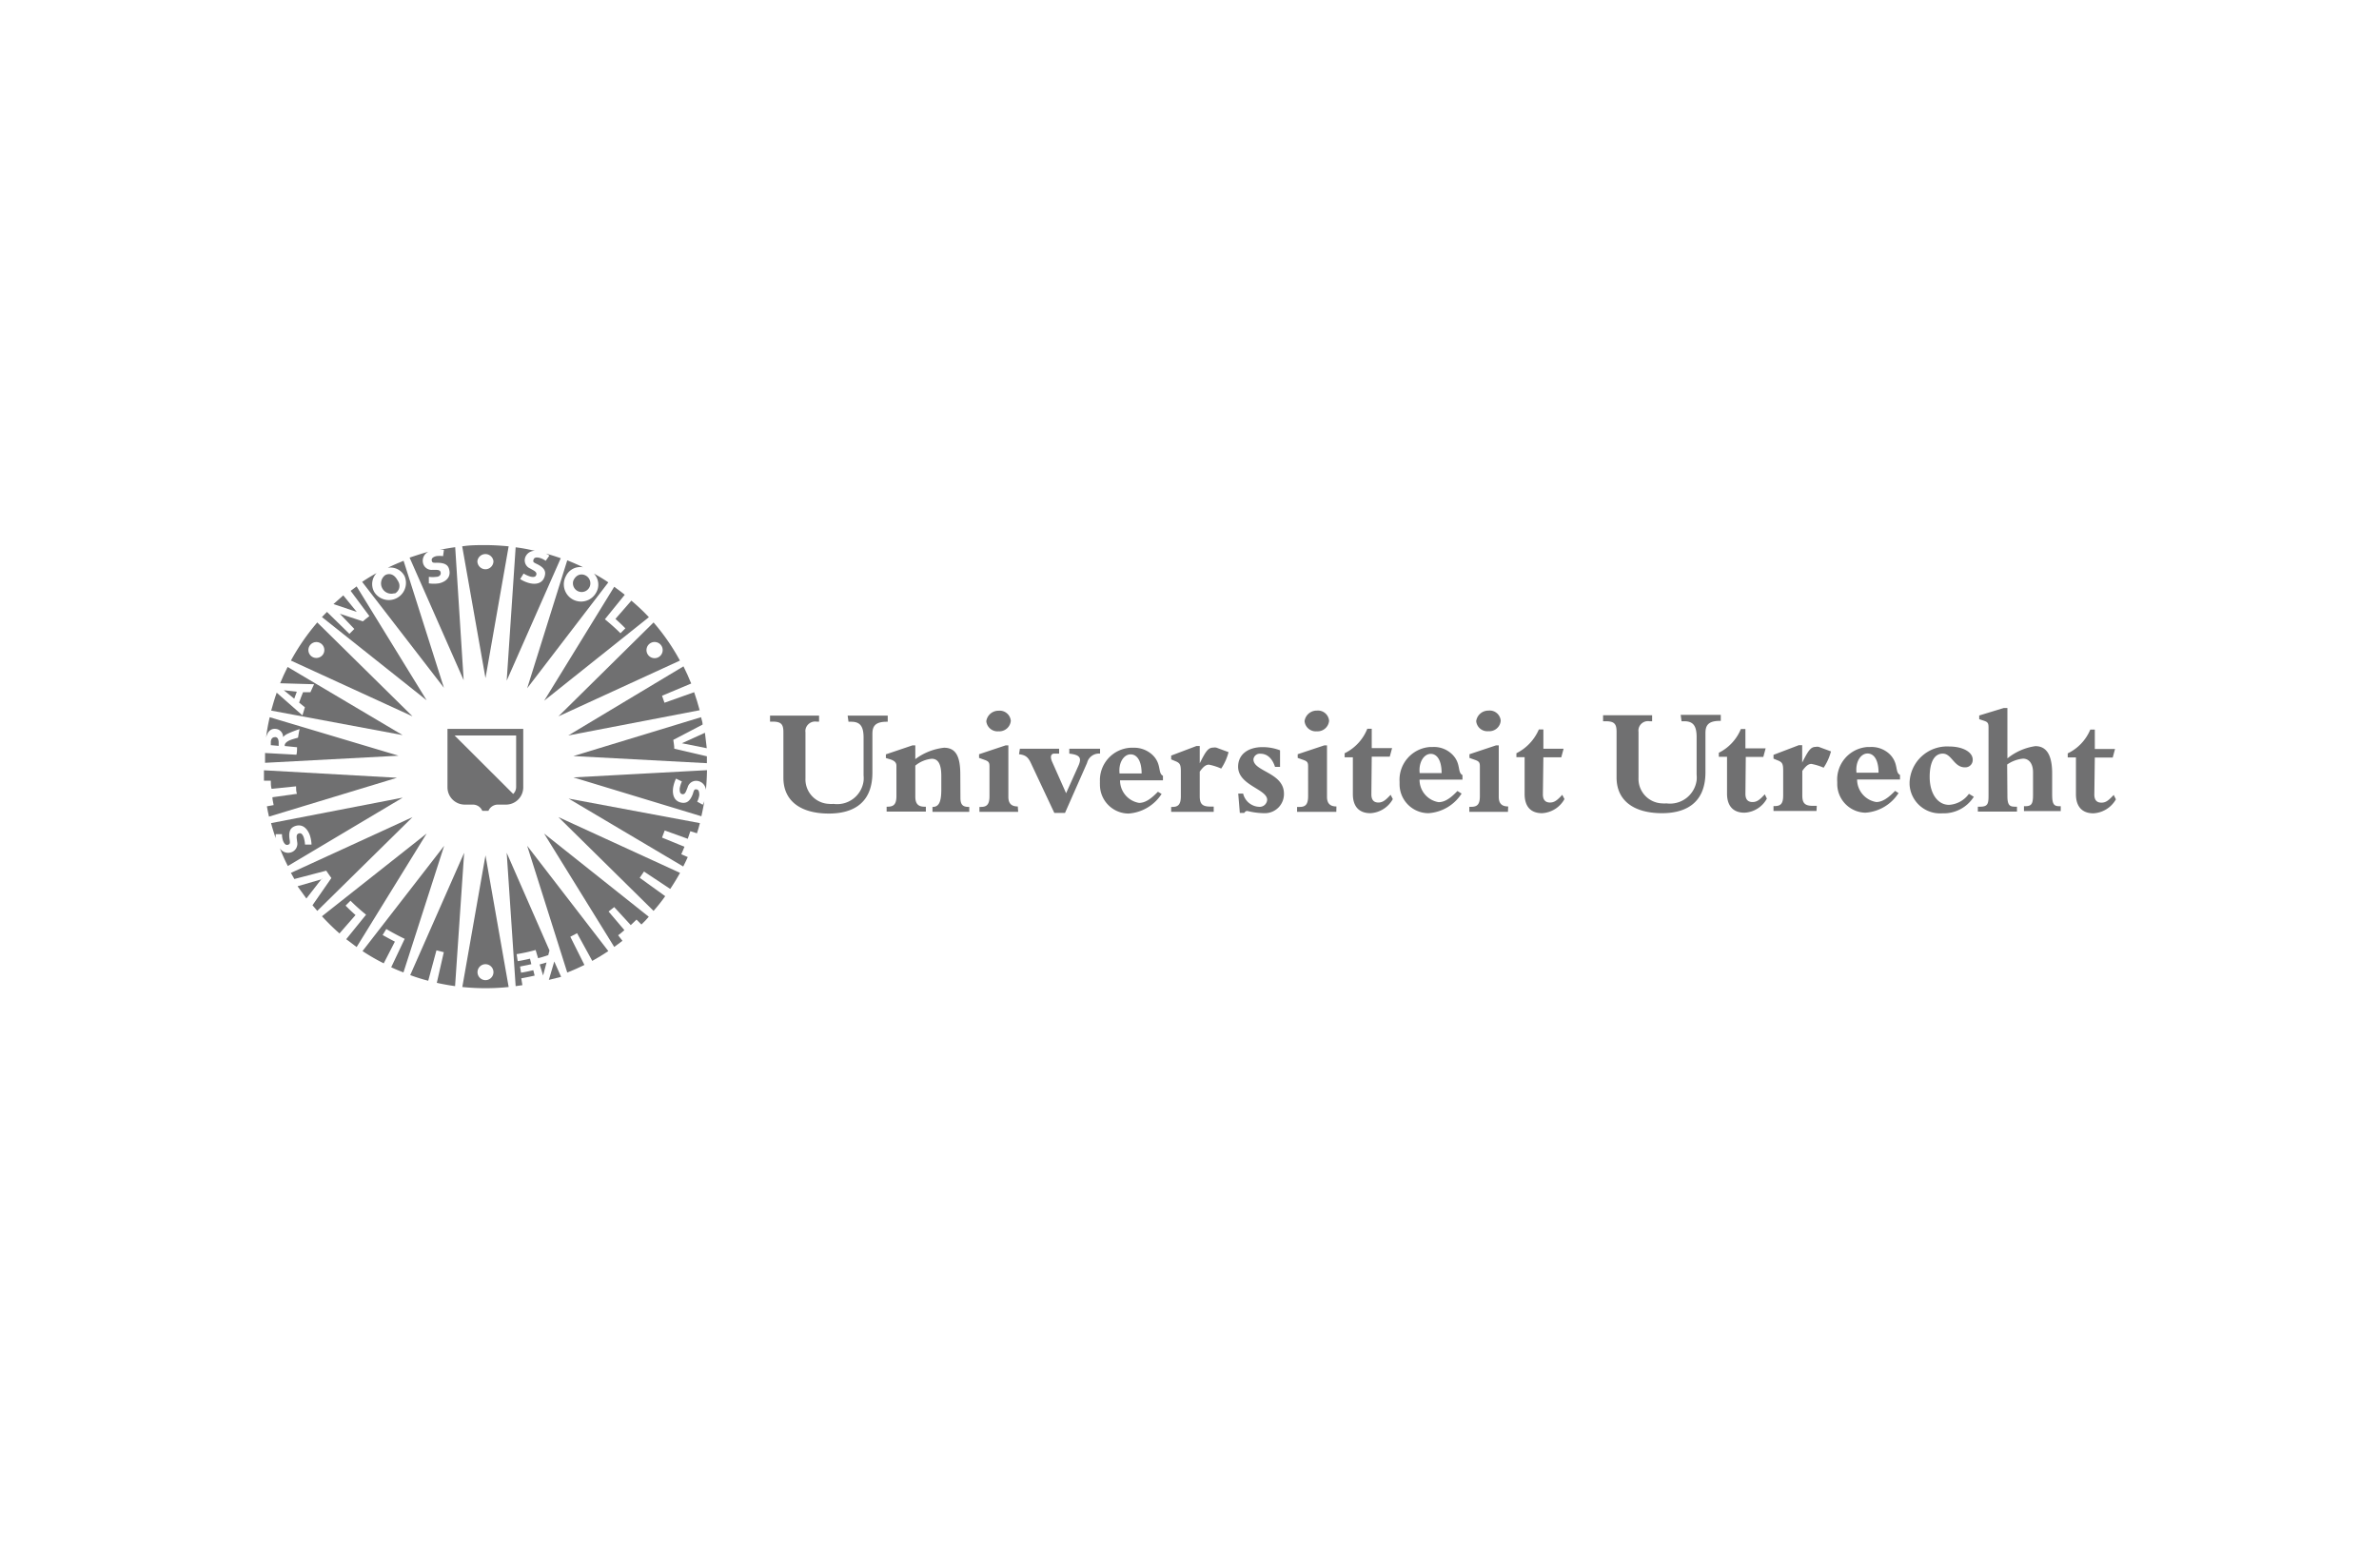 <svg xmlns="http://www.w3.org/2000/svg" viewBox="0 0 194.05 127.92"><defs><style>.cls-1{fill:#fff;}.cls-2{fill:#707071;}</style></defs><g id="Layer_2" data-name="Layer 2"><g id="Layer_1-2" data-name="Layer 1"><rect class="cls-1" width="194.05" height="127.92"/><g id="Group_55" data-name="Group 55"><path id="Path_382" data-name="Path 382" class="cls-2" d="M69.14,58.38h3.27v.5h-.09c-1,0-1.16.44-1.16,1v3.15c0,2.81-2,3.34-3.55,3.34-2.27,0-3.71-1-3.71-2.92V59.73c0-.63-.17-.86-.88-.86h-.21v-.49h4v.49h-.21a.8.8,0,0,0-.9.66.67.67,0,0,0,0,.2V63.5a2,2,0,0,0,1.93,2.08,1.35,1.35,0,0,0,.35,0,2.17,2.17,0,0,0,2.46-1.87,2.26,2.26,0,0,0,0-.45V60.18c0-.9-.26-1.3-1-1.3h-.23Zm9.2,6.7c0,.62.23.75.72.75v.4h-3v-.4c.52,0,.72-.39.72-1.43V63.3c0-1-.28-1.4-.78-1.4a2.47,2.47,0,0,0-1.34.56V65c0,.57.24.81.74.81h.12v.4h-3.2v-.4h.08c.53,0,.72-.23.72-.89V62.48c0-.27-.15-.44-.6-.56l-.26-.08v-.3l2.16-.73h.24v1.12A4.79,4.79,0,0,1,77,61c.93,0,1.33.65,1.33,2.17Zm4.71,1.15H79.89v-.4H80c.52,0,.71-.23.71-.89V62.52c0-.33-.08-.42-.43-.54l-.42-.15v-.3l2.16-.72h.23V65c0,.51.21.79.77.79Zm-.6-7.43a.94.94,0,0,1-1,.86.92.92,0,0,1-1-.82v0a1,1,0,0,1,1-.86.91.91,0,0,1,1,.83v0Zm.74,2.28h3.2v.4H86c-.27,0-.38.24-.16.71l1.12,2.52,1-2.23c.29-.65.14-.9-.74-1v-.4h2.51v.4a1,1,0,0,0-1.06.76l-1.8,4.08H86l-1.88-4c-.24-.52-.42-.72-1-.79Zm11.56,3.69a3.51,3.51,0,0,1-2.7,1.6A2.35,2.35,0,0,1,89.72,64a1.79,1.79,0,0,1,0-.23A2.65,2.65,0,0,1,92.22,61h.22a2.19,2.19,0,0,1,1.59.61c.74.74.39,1.45.83,1.68v.37h-3.5a1.86,1.86,0,0,0,1.55,1.84c.47,0,.92-.27,1.54-.91ZM93.12,63.1c0-1-.36-1.56-.9-1.56s-1,.66-.9,1.56ZM99,66.23H95.53v-.4h.09c.51,0,.7-.23.7-.89v-2c0-.57-.08-.7-.46-.85l-.33-.14v-.31l2.06-.78h.27v1.41h0c.46-.91.66-1.28,1.1-1.28a.73.73,0,0,1,.25,0l1,.37a4.37,4.37,0,0,1-.6,1.34,4.64,4.64,0,0,0-1-.32c-.26,0-.47.18-.75.57v2c0,.61.19.85.85.85H99Zm2-1.49h.4a1.4,1.4,0,0,0,1.31,1.08.61.61,0,0,0,.65-.57c0-.88-2.37-1.18-2.37-2.7,0-1,.8-1.6,2-1.6a4,4,0,0,1,1.42.26l0,1.35H104c-.22-.69-.64-1.07-1.18-1.07a.52.52,0,0,0-.58.46v0c0,1,2.49,1.07,2.49,2.8a1.56,1.56,0,0,1-1.5,1.59h-.14a5.93,5.93,0,0,1-1.34-.18c-.08,0-.15,0-.26.16h-.36ZM109,66.23H105.8v-.4H106c.51,0,.7-.23.7-.89V62.52c0-.33-.07-.42-.43-.54l-.42-.15v-.3l2.16-.72h.23V65c0,.51.22.79.77.79Zm-.59-7.43a.94.94,0,0,1-1,.86.92.92,0,0,1-1-.83v0a1,1,0,0,1,1-.86.91.91,0,0,1,1,.83v0Zm3.45,6c0,.47.21.67.57.67s.59-.19,1-.63l.18.35a2.23,2.23,0,0,1-1.83,1.15c-.86,0-1.43-.48-1.43-1.56v-3h-.67v-.33a3.79,3.79,0,0,0,1.85-2h.36v1.58h1.66l-.19.7h-1.47Zm7.36-.06a3.48,3.48,0,0,1-2.7,1.6A2.36,2.36,0,0,1,114.16,64c0-.07,0-.15,0-.22a2.68,2.68,0,0,1,2.49-2.84h.21a2.12,2.12,0,0,1,1.6.61c.74.74.39,1.45.83,1.68v.37h-3.5a1.85,1.85,0,0,0,1.55,1.84c.47,0,.92-.26,1.54-.91Zm-1.63-1.67c0-1-.35-1.57-.89-1.57s-1,.67-.9,1.57ZM123,66.23h-3.15v-.41H120c.52,0,.71-.22.71-.88V62.52c0-.33-.08-.42-.43-.54l-.42-.15v-.3l2.16-.72h.23V65c0,.51.21.79.77.79Zm-.59-7.43a.93.93,0,0,1-1,.85.91.91,0,0,1-1-.82v0a1,1,0,0,1,1-.86.9.9,0,0,1,1,.83v0Zm3.44,6c0,.47.22.67.58.67s.6-.19,1-.63l.18.35a2.23,2.23,0,0,1-1.83,1.15c-.86,0-1.42-.48-1.42-1.57v-3h-.67v-.32a3.88,3.88,0,0,0,1.83-1.94h.37v1.57h1.65l-.19.7h-1.46Zm11.24-6.48h3.27v.49h-.09c-1,0-1.16.44-1.16,1V63c0,2.81-2,3.34-3.54,3.34-2.27,0-3.71-1-3.71-2.91V59.7c0-.64-.18-.86-.88-.86h-.22v-.49h4v.49h-.21a.78.78,0,0,0-.9.65.74.74,0,0,0,0,.21v3.76a2,2,0,0,0,1.93,2.08,2,2,0,0,0,.35,0,2.19,2.19,0,0,0,2.46-1.88,2.26,2.26,0,0,0,0-.45V60.14c0-.9-.26-1.3-1-1.3h-.23Zm5.28,6.44c0,.47.21.67.58.67s.59-.19,1-.63l.17.35a2.2,2.2,0,0,1-1.83,1.15c-.85,0-1.42-.48-1.42-1.56v-3h-.67v-.33A3.75,3.75,0,0,0,142,59.47h.37v1.58h1.65l-.19.7H142.4Zm5.8,1.4h-3.51v-.4h.09c.52,0,.7-.22.7-.88v-2c0-.57-.07-.7-.45-.85l-.34-.14v-.31l2.07-.79H147v1.42h0c.47-.91.67-1.28,1.1-1.28a.69.69,0,0,1,.25,0l1,.37a4.43,4.43,0,0,1-.6,1.33,4.54,4.54,0,0,0-1-.31c-.25,0-.46.18-.74.57v2c0,.61.19.85.85.85h.33Zm6.69-1.46a3.49,3.49,0,0,1-2.7,1.6A2.35,2.35,0,0,1,149.86,64c0-.07,0-.15,0-.22a2.66,2.66,0,0,1,2.48-2.84h.22a2.14,2.14,0,0,1,1.59.6c.74.75.39,1.45.83,1.68v.37h-3.5a1.87,1.87,0,0,0,1.56,1.84c.46,0,.92-.27,1.54-.91Zm-1.63-1.66c0-1-.35-1.57-.9-1.57s-1,.67-.9,1.57ZM161,65a2.91,2.91,0,0,1-2.57,1.35A2.49,2.49,0,0,1,155.76,64v-.18A3.06,3.06,0,0,1,159,60.9H159c1.09,0,1.91.45,1.91,1.07a.6.6,0,0,1-.57.63h-.07c-.89,0-1.07-1.12-1.8-1.12s-1.07.77-1.07,1.9c0,1.36.65,2.28,1.58,2.28a2.15,2.15,0,0,0,1.62-.9Zm2.74-.06c0,.79.21.87.65.87h.13v.4h-3.19v-.4h.18c.64,0,.69-.25.69-.92V59.36c0-.37-.06-.46-.4-.57l-.36-.12v-.3l2-.61h.3v4.11a4.68,4.68,0,0,1,2.28-1c.92,0,1.37.74,1.37,2.23v1.67c0,.75.09,1,.57,1h.13v.4h-3v-.4h.1c.53,0,.64-.2.64-.93V63c0-.68-.31-1.11-.82-1.11a2.74,2.74,0,0,0-1.29.48Zm7.09-.12c0,.46.21.66.58.66s.59-.19,1-.63l.18.36a2.25,2.25,0,0,1-1.84,1.14c-.85,0-1.42-.48-1.42-1.56v-3h-.67v-.33a3.75,3.75,0,0,0,1.84-1.94h.37v1.58h1.65l-.19.7h-1.46Z"/><g id="Group_54" data-name="Group 54"><path id="Path_383" data-name="Path 383" class="cls-2" d="M36.5,64.23a1.41,1.41,0,0,0,1.41,1.41h.66a.83.83,0,0,1,.77.51h.5a.83.83,0,0,1,.77-.51h.66a1.41,1.41,0,0,0,1.41-1.41h0V59.46H36.5ZM42.1,60v4.19a.78.78,0,0,1-.24.58L37.08,60Z"/><path id="Path_384" data-name="Path 384" class="cls-2" d="M41.49,44.57c-.63-.06-1.26-.1-1.89-.1s-1.27,0-1.9.1l1.9,10.75Zm-2.55,1.21a.66.66,0,0,1,1.31,0,.66.66,0,0,1-.65.66h0a.66.66,0,0,1-.66-.65Z"/><path id="Path_385" data-name="Path 385" class="cls-2" d="M45.74,45.54c-.4-.14-.8-.27-1.21-.38a1.61,1.61,0,0,1,.28.17l-.3.42a1.54,1.54,0,0,0-.5-.24c-.31-.08-.46,0-.5.17s0,.2.3.34c.61.3.72.6.63.95-.15.62-.7.74-1.26.6a2.52,2.52,0,0,1-.75-.33l.28-.45a2.34,2.34,0,0,0,.56.25c.2.05.43.06.48-.17s-.23-.33-.5-.49a.72.72,0,0,1-.42-.87.81.81,0,0,1,.81-.57c-.52-.12-1-.22-1.58-.29l-.73,10.88Z"/><path id="Path_386" data-name="Path 386" class="cls-2" d="M52.93,50.35A17.16,17.16,0,0,0,51.5,49l-1.3,1.49c.28.25.55.5.81.77l-.4.4c-.4-.4-.83-.78-1.27-1.14l1.62-2c-.28-.23-.57-.44-.86-.65l-5.71,9.29Z"/><path id="Path_387" data-name="Path 387" class="cls-2" d="M55.46,53.89a17.41,17.41,0,0,0-2.15-3.11l-7.76,7.66Zm-1.53-1.24a.66.66,0,1,1-.91-.16h0A.66.66,0,0,1,53.93,52.65Z"/><path id="Path_388" data-name="Path 388" class="cls-2" d="M57.07,57.94q-.2-.75-.45-1.47l-2.42.86L54,56.76l2.38-1c-.19-.47-.4-.94-.63-1.4L46.35,60Z"/><path id="Path_389" data-name="Path 389" class="cls-2" d="M57.21,66.59c.09-.41.18-.83.24-1.25a1.69,1.69,0,0,1-.13.31l-.45-.25a1.83,1.83,0,0,0,.17-.53c0-.31-.06-.45-.22-.47s-.2,0-.3.35c-.23.63-.52.78-.87.74-.64-.08-.82-.62-.75-1.19a2.71,2.71,0,0,1,.24-.78l.48.23a2.3,2.3,0,0,0-.18.58c0,.2,0,.43.23.46s.3-.27.42-.56a.72.72,0,0,1,.82-.52.81.81,0,0,1,.67.73c.05-.53.08-1.06.09-1.61l-10.9.59Z"/><path id="Path_390" data-name="Path 390" class="cls-2" d="M55.73,70.69c.13-.25.25-.51.37-.77l-.53-.23c.09-.2.18-.4.26-.61L54,68.33l.22-.58,1.88.68.21-.62.54.17c.09-.27.17-.55.24-.83l-10.71-2Z"/><path id="Path_391" data-name="Path 391" class="cls-2" d="M53.31,74.31a13.91,13.91,0,0,0,.95-1.2l-2.08-1.5.35-.51,2.14,1.42c.28-.42.55-.86.8-1.31l-9.92-4.55Z"/><path id="Path_392" data-name="Path 392" class="cls-2" d="M50.1,77.25c.23-.16.45-.33.67-.5l-.35-.45c.17-.13.35-.27.51-.42l-1.29-1.52L50.1,74l1.35,1.47.47-.45.4.4q.32-.3.6-.63L44.38,68Z"/><path id="Path_393" data-name="Path 393" class="cls-2" d="M46.27,79.34c.48-.19.94-.39,1.4-.62l-1.15-2.3.55-.29,1.24,2.26c.45-.25.89-.52,1.31-.8L43,69Z"/><path id="Path_394" data-name="Path 394" class="cls-2" d="M37.71,80.52a18.37,18.37,0,0,0,3.78,0L39.6,69.78Zm2.54-1.21a.65.65,0,0,1-.65.65.65.65,0,1,1,0-1.3h0a.65.65,0,0,1,.65.65Z"/><path id="Path_395" data-name="Path 395" class="cls-2" d="M33.46,79.55a14.74,14.74,0,0,0,1.47.46l.67-2.48.6.15-.57,2.5c.49.11,1,.2,1.49.27l.74-10.88Z"/><path id="Path_396" data-name="Path 396" class="cls-2" d="M29.57,77.59a16.61,16.61,0,0,0,1.73,1l.91-1.77c-.33-.17-.66-.35-1-.54l.3-.49c.49.29,1,.56,1.5.8l-1.1,2.32c.32.15.65.29,1,.42L36.23,69Z"/><path id="Path_397" data-name="Path 397" class="cls-2" d="M26.26,74.75a18.89,18.89,0,0,0,1.43,1.4L29,74.65c-.28-.25-.55-.5-.81-.77l.4-.4a15.38,15.38,0,0,0,1.27,1.14l-1.62,2,.85.64L34.8,68Z"/><path id="Path_398" data-name="Path 398" class="cls-2" d="M22.11,67.15c.11.42.24.83.38,1.23a1.84,1.84,0,0,1,0-.33H23a1.71,1.71,0,0,0,.09.55c.12.3.27.37.42.31s.16-.14.11-.44c-.1-.67.09-.94.43-1.07.6-.22,1,.17,1.21.7a2.76,2.76,0,0,1,.15.8l-.53,0a2.44,2.44,0,0,0-.11-.6c-.08-.2-.19-.39-.42-.3s-.14.38-.11.69a.73.73,0,0,1-.48.84.8.8,0,0,1-.94-.34c.2.5.42,1,.66,1.46l9.37-5.58Z"/><path id="Path_399" data-name="Path 399" class="cls-2" d="M21.53,62.84c0,.28,0,.57,0,.85l.56,0c0,.22,0,.44.06.66l2-.2c0,.2,0,.41.07.61l-2,.28c0,.22.07.43.1.64l-.55.1c.05.28.1.56.17.84l10.44-3.17Z"/><path id="Path_400" data-name="Path 400" class="cls-2" d="M25.88,50.78a18,18,0,0,0-2.15,3.11l9.92,4.55Zm-.45,2.78a.65.65,0,1,1,.91-.16.66.66,0,0,1-.91.16Z"/><path id="Path_401" data-name="Path 401" class="cls-2" d="M37.13,44.64c-.43.06-.85.13-1.26.22a2,2,0,0,1,.34,0l-.07.51a2.09,2.09,0,0,0-.56,0c-.31.08-.4.22-.36.38s.12.17.42.16c.68,0,.92.2,1,.56.16.62-.28,1-.84,1.12a2.81,2.81,0,0,1-.82,0l0-.53a2.47,2.47,0,0,0,.61,0c.2,0,.41-.14.35-.38s-.36-.18-.67-.19a.72.72,0,0,1-.77-.58.81.81,0,0,1,.45-.9c-.52.14-1,.3-1.54.48l4.41,10Z"/><path id="Path_402" data-name="Path 402" class="cls-2" d="M49.62,47.51c-.38-.26-.78-.5-1.18-.72a1.3,1.3,0,0,1,.19,1.55A1.4,1.4,0,0,1,46.16,47a1.29,1.29,0,0,1,1.4-.72c-.42-.21-.85-.39-1.29-.57L43,56.15Z"/><path id="Path_403" data-name="Path 403" class="cls-2" d="M46.77,47.36a.71.71,0,0,0,1.35.45.72.72,0,0,0-.35-.86C47.43,46.77,47,46.86,46.77,47.36Z"/><path id="Path_404" data-name="Path 404" class="cls-2" d="M55,61.08c0-.24-.05-.48-.08-.72l2.39-1.25c0-.2-.08-.4-.13-.6L46.77,61.68l10.89.58c0-.19,0-.38,0-.56Z"/><path id="Path_405" data-name="Path 405" class="cls-2" d="M55.65,60.64l2,.4-.15-1.26-1.87.85Z"/><path id="Path_406" data-name="Path 406" class="cls-2" d="M32.92,45.75c-.44.18-.87.36-1.29.57A1.29,1.29,0,0,1,33,47a1.4,1.4,0,0,1-2.47,1.3,1.3,1.3,0,0,1,.19-1.55c-.4.22-.8.46-1.18.72l6.67,8.64Z"/><path id="Path_407" data-name="Path 407" class="cls-2" d="M32.18,48.43a.7.7,0,0,0,.3-1,.33.33,0,0,0-.06-.1c-.27-.5-.67-.59-1-.41a.84.84,0,0,0,.77,1.47Z"/><path id="Path_408" data-name="Path 408" class="cls-2" d="M29.09,47.84l-.49.36,1.53,2.06c-.18.14-.36.28-.53.43l-1.88-.62,1.18,1.24-.4.4-1.83-1.79-.41.42,8.54,6.79Z"/><path id="Path_409" data-name="Path 409" class="cls-2" d="M28,48.57l-.8.71,1.9.64Z"/><path id="Path_410" data-name="Path 410" class="cls-2" d="M23.46,54.41c-.22.43-.42.88-.61,1.33l2.77.08-.3.65-.6,0c-.12.28-.22.56-.32.85l.47.38c-.07.22-.14.44-.2.66l-2.1-1.85c-.17.47-.32,1-.45,1.46l10.72,2Z"/><path id="Path_411" data-name="Path 411" class="cls-2" d="M23.15,56.31h0L24,57l.21-.57Z"/><path id="Path_412" data-name="Path 412" class="cls-2" d="M22,58.51a15.52,15.52,0,0,0-.3,1.68c.09-.43.34-.76.75-.73a.66.66,0,0,1,.64.67v0h0a1.1,1.1,0,0,1,.35-.26,8,8,0,0,1,1-.39c-.06.24-.09.46-.13.7,0,0-.41.11-.6.18s-.45.22-.48.4a.31.31,0,0,0,0,.1l1,.1c0,.2,0,.41-.05.61l-2.56-.14c0,.26,0,.53,0,.8l10.89-.58Z"/><path id="Path_413" data-name="Path 413" class="cls-2" d="M22.47,60.13c-.21,0-.35.09-.38.36,0,.1,0,.19,0,.3l.64.06c0-.08,0-.2,0-.28S22.73,60.16,22.47,60.13Z"/><path id="Path_414" data-name="Path 414" class="cls-2" d="M23.73,71.21l.28.5,2.6-.68c.14.2.27.4.42.6l-1.54,2.22.39.46,7.77-7.65Z"/><path id="Path_415" data-name="Path 415" class="cls-2" d="M26.27,71.72l-2,.58.72,1,1.26-1.62Z"/><path id="Path_416" data-name="Path 416" class="cls-2" d="M41.33,69.57l.73,10.88.55-.08-.09-.56c.35-.06.7-.13,1.09-.22l-.11-.44c-.35.08-.66.15-1,.2l-.08-.5.92-.19-.11-.45c-.35.08-.67.15-1,.2l-.09-.57a13.83,13.83,0,0,0,1.55-.34l.2.67c.28-.07.56-.16.83-.25l.1-.38Z"/><path id="Path_417" data-name="Path 417" class="cls-2" d="M44.3,79.58h0l.28-1.06-.56.16Z"/><path id="Path_418" data-name="Path 418" class="cls-2" d="M44.77,79.94l1-.25-.56-1.25Z"/></g></g></g></g></svg>